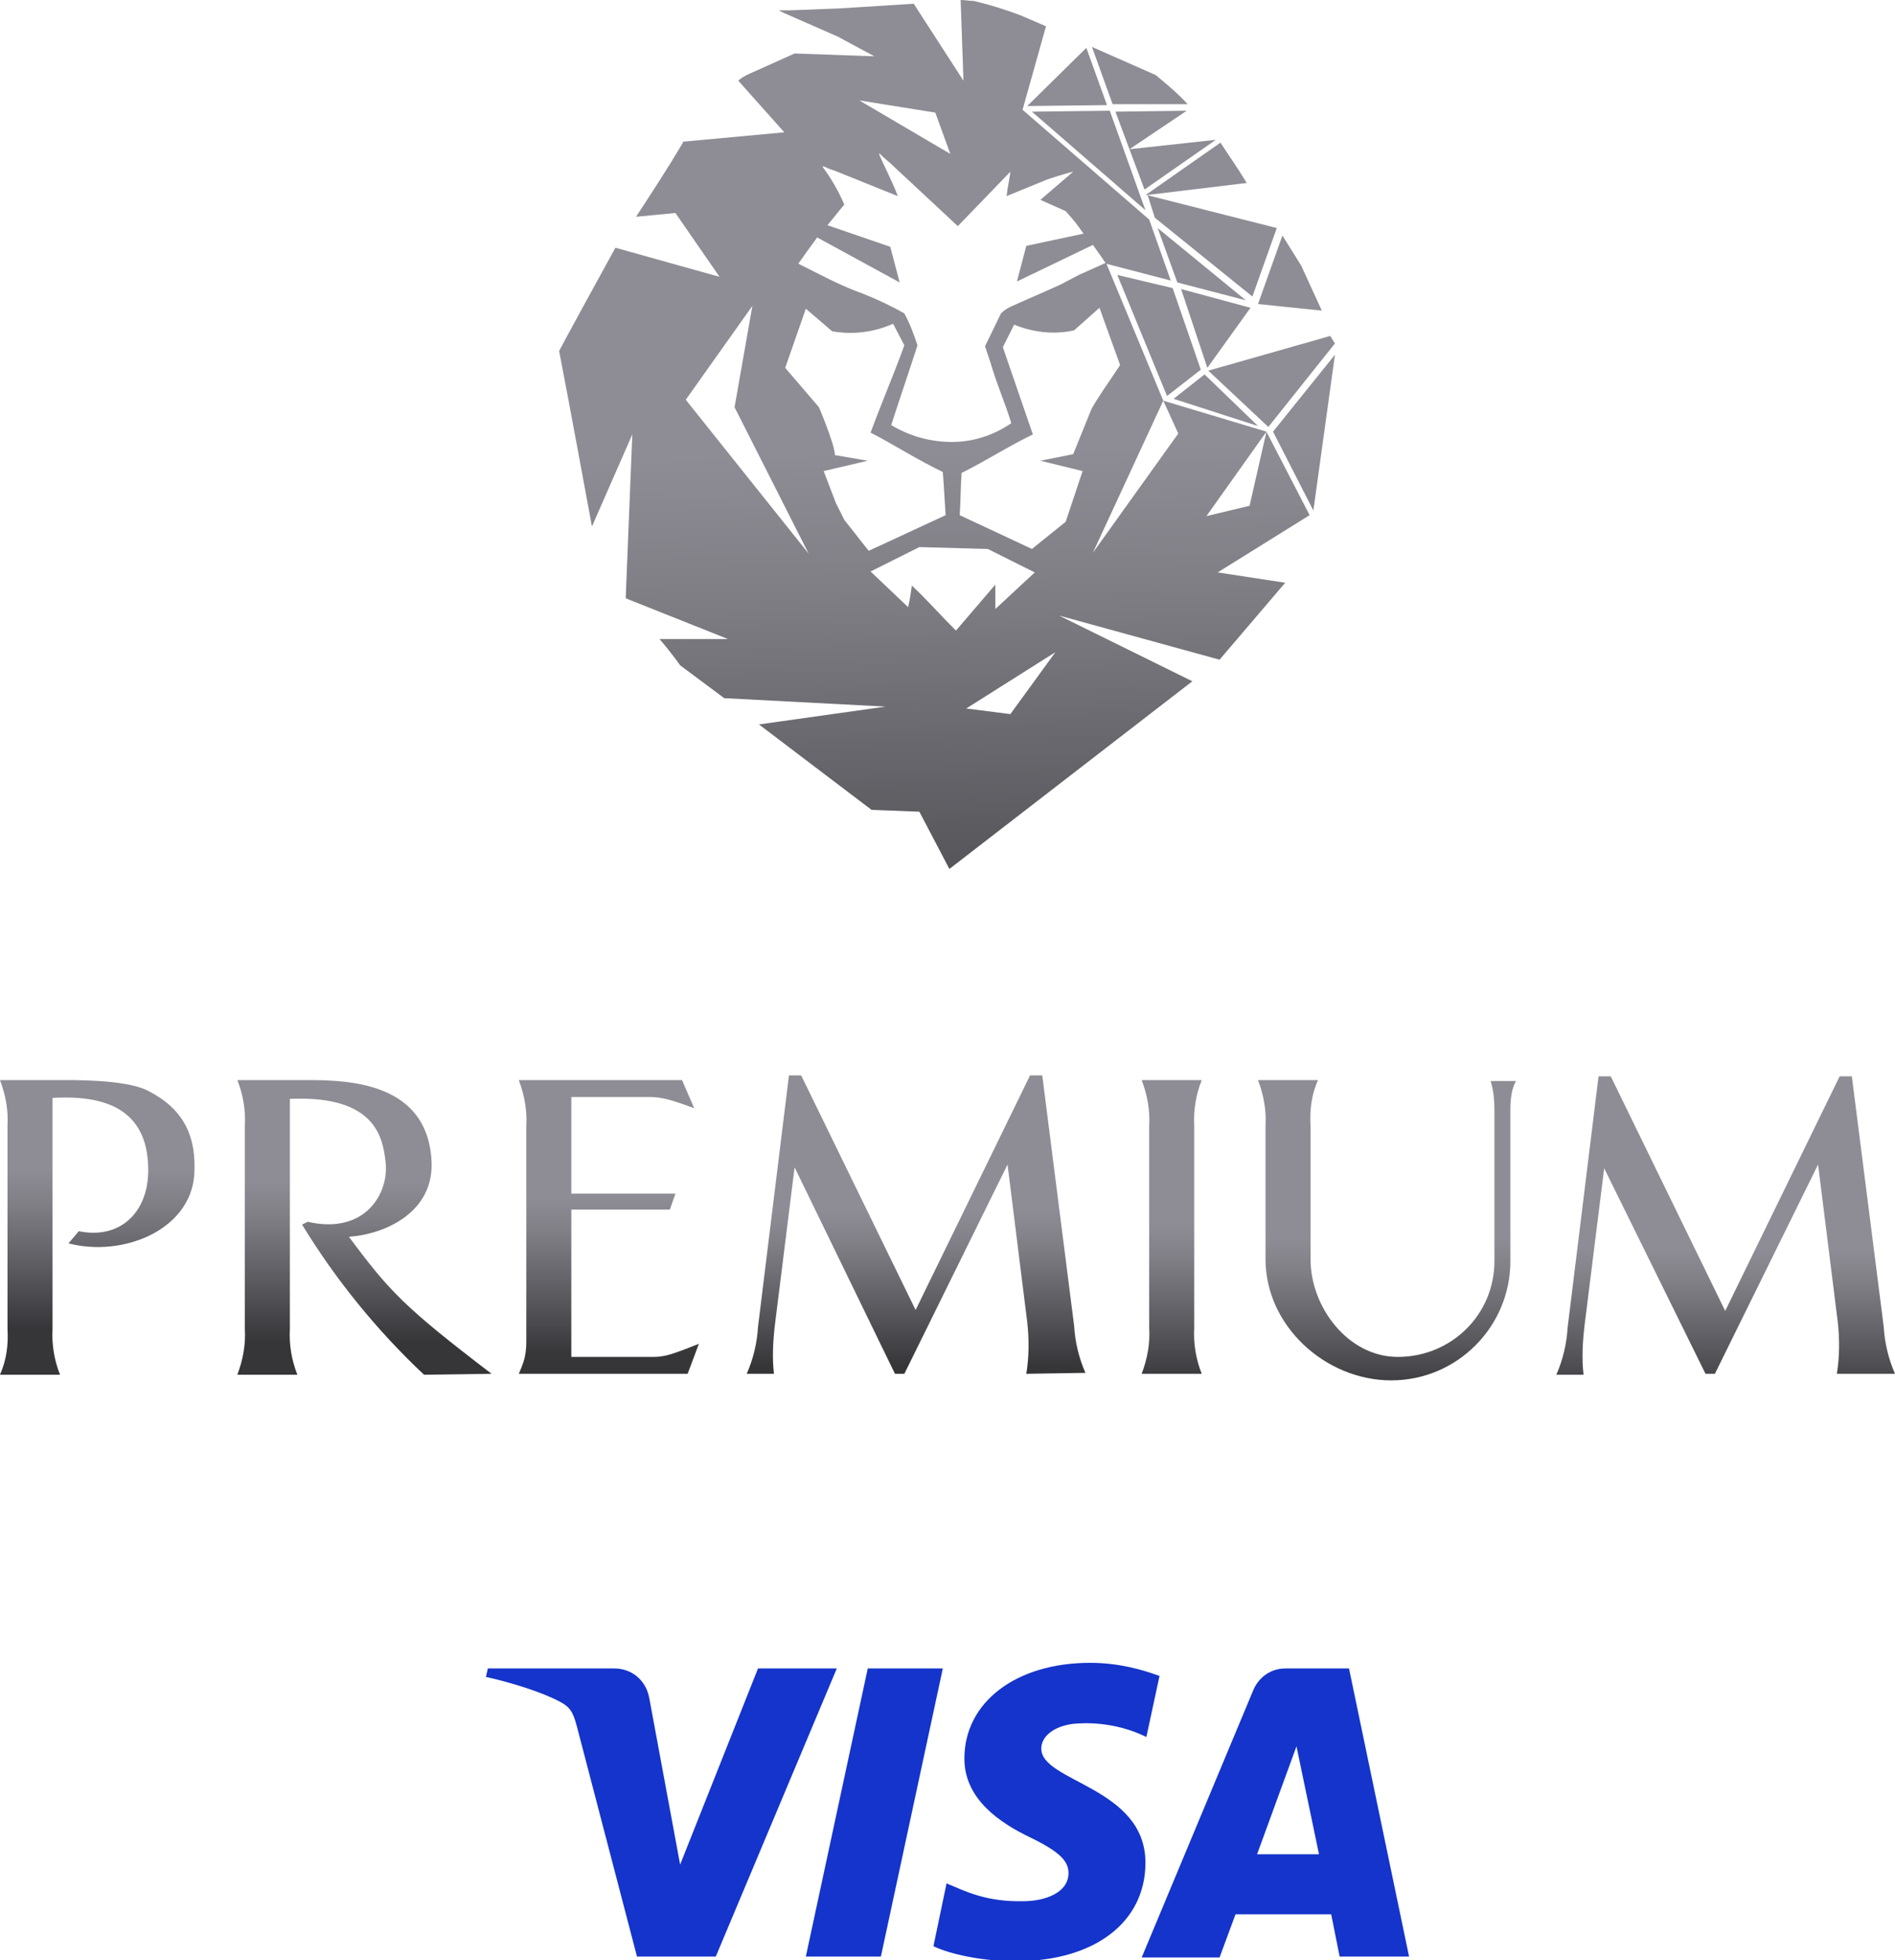 <?xml version="1.0" encoding="utf-8"?>
<!-- Generator: Adobe Illustrator 26.0.1, SVG Export Plug-In . SVG Version: 6.00 Build 0)  -->
<svg version="1.1" id="Layer_1" xmlns="http://www.w3.org/2000/svg" xmlns:xlink="http://www.w3.org/1999/xlink" x="0px" y="0px"
	 viewBox="0 0 202 208.9" style="enable-background:new 0 0 202 208.9;" xml:space="preserve">
<style type="text/css">
	.st0{fill:url(#SVGID_1_);}
	.st1{fill:url(#SVGID_00000054248417230137715940000002177693691939586455_);}
	.st2{fill:url(#SVGID_00000028305537114977994810000008493413720642120836_);}
	.st3{fill:url(#SVGID_00000055685429359763657270000002206932121800721064_);}
	.st4{fill:url(#SVGID_00000153682809004330847750000002989141963112060339_);}
	.st5{fill:url(#SVGID_00000129205751949815127110000013943004165894983829_);}
	.st6{fill:url(#SVGID_00000049183796678962402000000015686730569261804712_);}
	.st7{fill:url(#SVGID_00000006668909298565845090000004110928994446302877_);}
	.st8{fill:#1434CB;}
</style>
<linearGradient id="SVGID_1_" gradientUnits="userSpaceOnUse" x1="37.352" y1="75.81" x2="37.352" y2="44.84" gradientTransform="matrix(1 0 0 -1 -27 186.46)">
	<stop  offset="0.45" style="stop-color:#8E8D95"/>
	<stop  offset="0.57" style="stop-color:#807F86"/>
	<stop  offset="0.8" style="stop-color:#5A595E"/>
	<stop  offset="1" style="stop-color:#363538"/>
</linearGradient>
<path class="st0" d="M7.3,132.5l1.1-1.3c4.3,0.9,7.4-1.9,7.4-6.5c0-5.7-3.5-8.1-10.2-7.7v24.6c-0.1,1.7,0.2,3.4,0.8,4.9H0
	c0.7-1.6,0.9-3.2,0.8-4.9V120c0.1-1.7-0.2-3.3-0.8-4.9h6.3c1.2,0,7-0.1,9.4,1.1c3.8,1.9,5.3,4.8,5,9.1
	C20.2,131.1,13.1,134,7.3,132.5z"/>
<linearGradient id="SVGID_00000052068776811010739220000005505070142470449061_" gradientUnits="userSpaceOnUse" x1="65.89" y1="74.53" x2="65.89" y2="43.5" gradientTransform="matrix(1 0 0 -1 -27 186.46)">
	<stop  offset="0.45" style="stop-color:#8E8D95"/>
	<stop  offset="0.57" style="stop-color:#807F86"/>
	<stop  offset="0.8" style="stop-color:#5A595E"/>
	<stop  offset="1" style="stop-color:#363538"/>
</linearGradient>
<path style="fill:url(#SVGID_00000052068776811010739220000005505070142470449061_);" d="M45.2,146.5c-5-4.7-9.4-10.1-13-16l0.6-0.3
	c6.1,1.4,8.7-3,8.3-6.4c-0.3-2.5-1-7.1-10.2-6.7v24.5c-0.1,1.7,0.2,3.4,0.8,4.9h-6.4c0.6-1.6,0.9-3.2,0.8-4.9V120
	c0.1-1.7-0.2-3.4-0.8-4.9h6.3c4.3,0,13.9-0.4,14.4,8.6c0.3,5.4-4.8,7.8-8.8,8.1c4.3,5.8,5.9,7.5,15.2,14.6L45.2,146.5z"/>
<linearGradient id="SVGID_00000104682011994405315350000012616679687858346128_" gradientUnits="userSpaceOnUse" x1="91.835" y1="72.65" x2="91.835" y2="42.08" gradientTransform="matrix(1 0 0 -1 -27 186.46)">
	<stop  offset="0.45" style="stop-color:#8E8D95"/>
	<stop  offset="0.57" style="stop-color:#807F86"/>
	<stop  offset="0.8" style="stop-color:#5A595E"/>
	<stop  offset="1" style="stop-color:#363538"/>
</linearGradient>
<path style="fill:url(#SVGID_00000104682011994405315350000012616679687858346128_);" d="M73.3,146.4H55.3c0.9-2,0.8-2.6,0.8-4.9
	V120c0.1-1.7-0.2-3.3-0.8-4.9h17.4l1.3,3c-3.2-1.2-3.9-1.2-5.1-1.2h-8v10.3H72l-0.6,1.7H60.9v15.7h8.7c1.2,0,1.9-0.2,4.9-1.4
	L73.3,146.4z"/>
<linearGradient id="SVGID_00000031918767780884909030000016053343078329381807_" gradientUnits="userSpaceOnUse" x1="124.595" y1="70.86" x2="124.595" y2="40.91" gradientTransform="matrix(1 0 0 -1 -27 186.46)">
	<stop  offset="0.45" style="stop-color:#8E8D95"/>
	<stop  offset="0.57" style="stop-color:#807F86"/>
	<stop  offset="0.8" style="stop-color:#5A595E"/>
	<stop  offset="1" style="stop-color:#363538"/>
</linearGradient>
<path style="fill:url(#SVGID_00000031918767780884909030000016053343078329381807_);" d="M109.4,146.4c0.3-1.8,0.3-3.7,0.1-5.5
	l-2.1-16.8l-11,22.3h-1l-10.7-22l-2.1,16.8c-0.2,1.7-0.3,3.5-0.1,5.2h-2.9c0.7-1.6,1.1-3.3,1.2-5l3.3-26.8h1.3l12.2,25l12.2-25h1.3
	l3.4,26.7c0.1,1.7,0.5,3.4,1.2,5L109.4,146.4z"/>
<linearGradient id="SVGID_00000052813343742717978940000005226630656694546842_" gradientUnits="userSpaceOnUse" x1="151.855" y1="70" x2="151.855" y2="38.91" gradientTransform="matrix(1 0 0 -1 -27 186.46)">
	<stop  offset="0.45" style="stop-color:#8E8D95"/>
	<stop  offset="0.57" style="stop-color:#807F86"/>
	<stop  offset="0.8" style="stop-color:#5A595E"/>
	<stop  offset="1" style="stop-color:#363538"/>
</linearGradient>
<path style="fill:url(#SVGID_00000052813343742717978940000005226630656694546842_);" d="M121.7,146.4c0.6-1.6,0.9-3.2,0.8-4.9V120
	c0.1-1.7-0.2-3.3-0.8-4.9h6.4c-0.6,1.5-0.9,3.2-0.8,4.9v21.5c-0.1,1.7,0.2,3.4,0.8,4.9L121.7,146.4z"/>
<linearGradient id="SVGID_00000083064404601065493240000010367198956351660709_" gradientUnits="userSpaceOnUse" x1="174.765" y1="68.41" x2="174.765" y2="37.65" gradientTransform="matrix(1 0 0 -1 -27 186.46)">
	<stop  offset="0.45" style="stop-color:#8E8D95"/>
	<stop  offset="0.57" style="stop-color:#807F86"/>
	<stop  offset="0.8" style="stop-color:#5A595E"/>
	<stop  offset="1" style="stop-color:#363538"/>
</linearGradient>
<path style="fill:url(#SVGID_00000083064404601065493240000010367198956351660709_);" d="M161,118.3v16.1c0,7-5.7,12.7-12.7,12.7
	c-7,0-13.4-5.8-13.4-12.9V120c0.1-1.7-0.2-3.3-0.8-4.9h6.4c-0.7,1.5-0.9,3.2-0.8,4.9v14.2c0,5.1,4,10.4,9.3,10.4
	c5.7,0,10.3-4.5,10.3-10.2c0,0,0,0,0,0v-16.1c0-1.1-0.1-2.1-0.4-3.1h2.7C161.1,116.1,161,117.2,161,118.3z"/>
<linearGradient id="SVGID_00000128453155633284027640000007996127929375413924_" gradientUnits="userSpaceOnUse" x1="210.95" y1="66.84" x2="210.95" y2="36.89" gradientTransform="matrix(1 0 0 -1 -27 186.46)">
	<stop  offset="0.45" style="stop-color:#8E8D95"/>
	<stop  offset="0.57" style="stop-color:#807F86"/>
	<stop  offset="0.8" style="stop-color:#5A595E"/>
	<stop  offset="1" style="stop-color:#363538"/>
</linearGradient>
<path style="fill:url(#SVGID_00000128453155633284027640000007996127929375413924_);" d="M195.8,146.4c0.3-1.8,0.3-3.7,0.1-5.5
	l-2.1-16.8l-11,22.3h-1L171,124.5l-2.1,16.8c-0.2,1.7-0.3,3.5-0.1,5.2h-2.9c0.7-1.6,1.1-3.3,1.2-5l3.3-26.8h1.3l12.2,25l12.2-25h1.3
	l3.4,26.7c0.1,1.7,0.5,3.4,1.2,5L195.8,146.4z"/>
<linearGradient id="SVGID_00000046317105143691489120000016786797179098140578_" gradientUnits="userSpaceOnUse" x1="127.079" y1="192.26" x2="129.649" y2="72.69" gradientTransform="matrix(1 0 0 -1 -27 186.46)">
	<stop  offset="0.45" style="stop-color:#8E8D95"/>
	<stop  offset="0.57" style="stop-color:#807F86"/>
	<stop  offset="0.8" style="stop-color:#5A595E"/>
	<stop  offset="1" style="stop-color:#363538"/>
</linearGradient>
<path style="fill:url(#SVGID_00000046317105143691489120000016786797179098140578_);" d="M87.2,25.7C86.8,26.1,86.8,26.2,87.2,25.7z
	 M129.8,61l7.2,1.1l-7,8.2l-17.1-4.7l14.2,7l-25.9,20l0,0L98,86.5l-5.1-0.2l-12-9.1l13.5-1.9l-17.2-0.9l-4.7-3.5
	c0,0-0.9-1.3-2.2-2.8h7.3l-10.8-4.3l-0.1-0.1l0.7-17.4l-4.3,9.8c-1.2-6.4-2.3-12.5-3.5-18.7c0.4-0.8,5.5-10.1,6-11l11.1,3.1L72,22.7
	l-4.2,0.4c1.7-2.6,3.4-5.2,5-7.9v-0.1l10.8-1l-4.9-5.5c0.3-0.3,0.7-0.5,1.1-0.7l4.9-2.2L93.2,6l-3.9-2.1l-5.7-2.5l-0.6-0.3h1.2
	l5.2-0.2l8-0.5v0l0,0l5.3,8.2L102.4,0c0.5,0,0.9,0.1,1.4,0.1c1.7,0.4,3.3,0.9,4.9,1.5l2.8,1.2l-2.5,8.9l13.5,11.7l2.3,6.5l-6.9-1.8
	c-0.4-0.6-0.9-1.3-1.4-2l-8.1,3.9l1-3.8l6.1-1.3l-0.5-0.7c-0.4-0.6-0.9-1.1-1.4-1.7l-2.7-1.2l3.5-3c-0.9,0.2-2.7,0.8-2.7,0.8
	l-4.4,1.8c0.1-1,0.3-1.7,0.4-2.6l-5.6,5.8l-7.3-6.8c-1.1-0.9-1-1-1.1-0.9c0.4,1,1.5,3.1,2,4.5l-6.7-2.7c-1.3-0.4-1.2-0.6-1.3-0.4
	c0.9,1.2,1.7,2.6,2.3,4c-0.6,0.7-1.2,1.5-1.8,2.2l6.7,2.3l1,3.8l-8.8-4.8l-0.2,0.3l0,0c-0.6,0.8-1.1,1.5-1.8,2.5
	c2.4,1.2,4.6,2.4,6.9,3.2c1.5,0.6,3,1.3,4.4,2.1c0.6,1.1,1,2.2,1.4,3.4c-0.9,2.8-1.9,5.7-2.8,8.5c2,1.2,4.2,1.8,6.5,1.8
	c2.2,0,4.4-0.7,6.3-2c-0.7-2.3-1.5-4-2.2-6.4c-0.3-0.9-0.6-1.8-0.6-1.8l1.7-3.5c0.3-0.3,0.6-0.5,1-0.7c1.3-0.6,3.9-1.7,5.4-2.4
	l1.9-1l2.9-1.3l6.1,14.7l-7.5,16.2l9.1-12.7l-1.6-3.5l11,3.3l-6.4,9l4.6-1.1l1.8-7.9l4.6,8.9L129.8,61z M91.6,10.7l9.7,5.7L99.7,12
	L91.6,10.7z M86.2,59l-7.9-15.6l1.9-10.8l-7.1,10L86.2,59z M92.6,58.7l8.2-3.8c-0.1-1.5-0.2-3.4-0.3-4.6c-2.9-1.4-5-2.8-7.7-4.2
	c1.3-3.5,2.4-6,3.6-9.3l-1.2-2.3c-2,0.9-4.3,1.2-6.5,0.8l-2.8-2.4c-0.8,2.3-1.5,4.3-2.2,6.3l3.6,4.2c0,0,1.7,4,1.7,5.1l3.5,0.6
	l-4.7,1.1l1.3,3.4l0.9,1.8L92.6,58.7z M101.9,67.2l4.2-4.9v2.6l4.2-3.9l-5-2.5L98,58.3l-5.2,2.6l4,3.8c0.2-0.8,0.3-1.6,0.4-2.3
	C98.8,63.9,100.2,65.5,101.9,67.2L101.9,67.2z M112.5,69.5l-9.5,6l4.7,0.6L112.5,69.5z M110.9,49.1l3.5-0.7l1.9-4.7
	c0.4-0.9,2.6-4,3.1-4.8c-0.7-1.9-1.4-3.9-2.2-6.1l-2.7,2.4c-2.2,0.5-4.4,0.2-6.4-0.6l-1.2,2.4l3.2,9.3c-2.7,1.3-4.8,2.7-7.6,4.1
	c-0.1,1.3-0.1,3.2-0.2,4.5l7.7,3.6l3.6-2.9l1.8-5.4L110.9,49.1z M66.3,63.9L66.3,63.9L66.3,63.9L66.3,63.9z M142.3,36.6l-0.5-0.8
	l-13,3.7l6.4,6L142.3,36.6z M135.7,46L135.7,46l4.3,8.4l2.3-16.6L135.7,46L135.7,46z M128.7,39.2l4.6-6.4l-7.4-2L128.7,39.2z
	 M115.8,5.1l-6.3,6.2l8.5-0.1L115.8,5.1z M126.6,11.1c-1-1.1-2.2-2.1-3.4-3.1l-6.8-3l2.2,6.1L126.6,11.1z M122,20.2l7.6-5.3l-9.2,1
	l6.1-4.1l-7.6,0.1L122,20.2z M123.1,23.2l10.4,8.4l2.6-7.3l0,0l-13.8-3.5l0.1,0.2L123.1,23.2z M140.9,33.1l-2.2-4.8l-2-3.2l-2.6,7.3
	 M125,30.7l-5.9-1.4l5.3,12.9l3.6-2.8L125,30.7z M125.1,42.5l9,2.9l-5.7-5.5L125.1,42.5z M132.9,19.5c-0.9-1.5-1.9-2.9-2.8-4.3
	l-8,5.6L132.9,19.5z M118.3,11.8l-8.3,0.1l12.1,10.5l-0.4-1.1L118.3,11.8z M132.8,32l-9.4-7.7l2.1,5.8L132.8,32z M137.8,28.3
	C137.8,28.2,137.8,28.3,137.8,28.3z"/>
<path class="st8" d="M89.2,177.8l-12.9,30.7h-8.4L61.5,184c-0.4-1.5-0.7-2.1-1.9-2.7c-1.9-1-5.1-2-7.8-2.6l0.2-0.9h13.5
	c1.7,0,3.3,1.1,3.7,3.1l3.3,17.8l8.3-20.9H89.2z M122.1,198.5c0-8.1-11.2-8.6-11.1-12.2c0-1.1,1.1-2.3,3.4-2.6
	c1.1-0.1,4.3-0.3,7.8,1.4l1.4-6.5c-1.9-0.7-4.4-1.4-7.4-1.4c-7.9,0-13.4,4.2-13.4,10.2c0,4.4,3.9,6.9,7,8.4c3.1,1.5,4.1,2.5,4.1,3.8
	c0,2.1-2.5,3-4.8,3c-4,0.1-6.3-1.1-8.2-1.9l-1.4,6.7c1.9,0.9,5.3,1.6,8.8,1.6C116.6,209,122.1,204.9,122.1,198.5 M142.8,208.5h7.4
	l-6.4-30.7H137c-1.5,0-2.8,0.9-3.4,2.3l-11.9,28.5h8.3l1.7-4.6h10.2L142.8,208.5z M134,197.6l4.2-11.5l2.4,11.5H134z M100.5,177.8
	l-6.6,30.7h-8l6.6-30.7H100.5z"/>
</svg>
